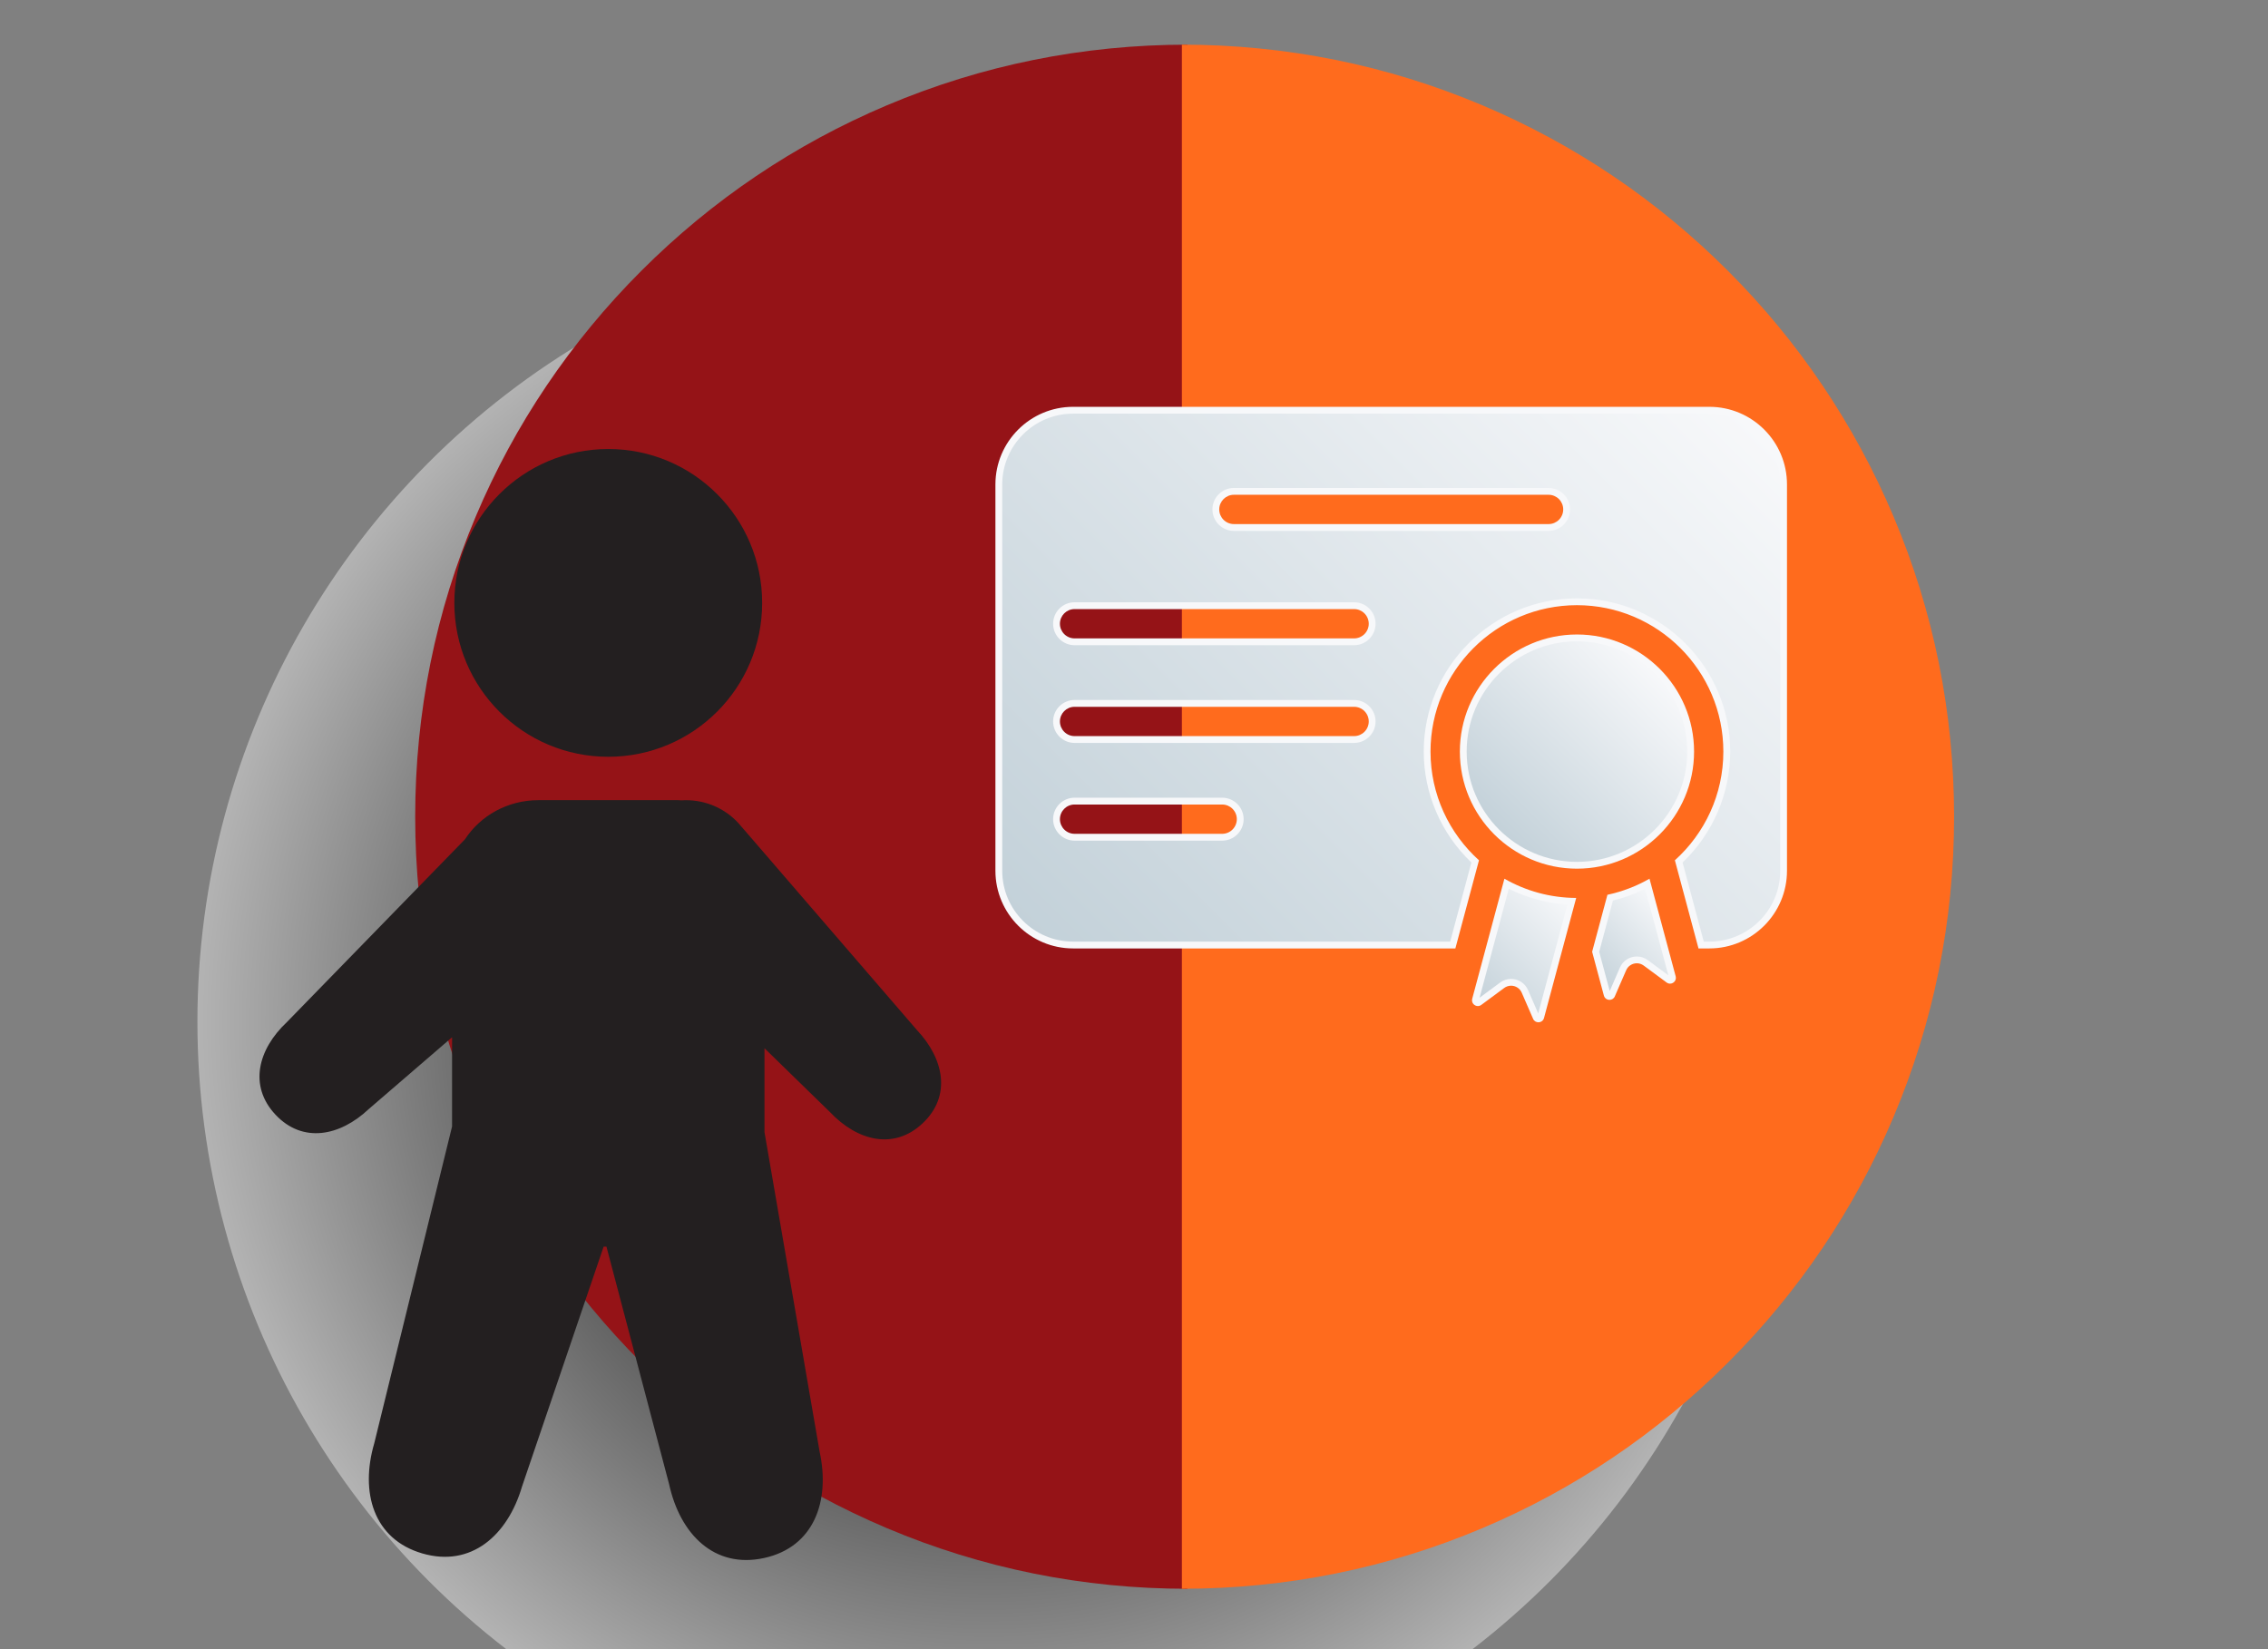 <?xml version="1.0" encoding="utf-8"?>
<!-- Generator: Adobe Illustrator 24.2.1, SVG Export Plug-In . SVG Version: 6.00 Build 0)  -->
<svg version="1.1" id="Capa_1" xmlns="http://www.w3.org/2000/svg" xmlns:xlink="http://www.w3.org/1999/xlink" x="0px" y="0px"
	 viewBox="0 0 825 600" style="enable-background:new 0 0 825 600;" xml:space="preserve">
<rect x="0" y="0" width="825" height="600" fill="#808080" stroke="none"/>
<style type="text/css">
	.st0{opacity:0.4;fill:url(#SVGID_1_);}
	.st1{opacity:0.4;fill:url(#SVGID_2_);}
	.st2{opacity:0.4;fill:url(#SVGID_3_);}
	.st3{fill:#951317;}
	.st4{fill:#FF6B1D;}
	.st5{fill:url(#SVGID_4_);}
	.st6{fill:#F7F8FA;}
	.st7{fill:url(#SVGID_5_);}
	.st8{fill:url(#SVGID_6_);}
	.st9{fill:url(#SVGID_7_);}
	.st10{fill:#231F20;}
	.st11{fill-rule:evenodd;clip-rule:evenodd;fill:url(#SVGID_8_);}
	.st12{fill-rule:evenodd;clip-rule:evenodd;}
	.st13{fill:#FFFFFF;}
	.st14{fill-rule:evenodd;clip-rule:evenodd;fill:url(#SVGID_9_);}
</style>
<radialGradient id="SVGID_1_" cx="359.897" cy="371.714" r="288.092" gradientUnits="userSpaceOnUse">
	<stop  offset="0.5" style="stop-color:#000000"/>
	<stop  offset="1" style="stop-color:#FFFFFF"/>
</radialGradient>
<circle class="st0" cx="359.9" cy="371.71" r="288.09"/>
<g>
	<path class="st3" d="M151.03,297.14c0,37.92,7.43,74.71,22.07,109.33c14.15,33.45,34.4,63.49,60.2,89.29
		c25.8,25.8,55.84,46.05,89.29,60.2c34.62,14.65,71.41,22.07,109.33,22.07V16.25c-37.92,0-74.71,7.43-109.33,22.07
		c-33.45,14.15-63.49,34.4-89.29,60.2c-25.8,25.8-46.05,55.84-60.2,89.29C158.46,222.44,151.03,259.22,151.03,297.14z"/>
	<path class="st4" d="M710.81,297.14c0-37.92-7.43-74.71-22.07-109.33c-14.15-33.45-34.4-63.49-60.2-89.29
		c-25.8-25.8-55.84-46.05-89.29-60.2c-34.62-14.65-71.41-22.07-109.33-22.07v561.78c37.92,0,74.71-7.43,109.33-22.07
		c33.45-14.15,63.49-34.4,89.29-60.2c25.8-25.8,46.05-55.84,60.2-89.29C703.38,371.85,710.81,335.07,710.81,297.14z"/>
</g>
<g>
	<g>
		<linearGradient id="SVGID_2_" gradientUnits="userSpaceOnUse" x1="536.279" y1="363.846" x2="571.986" y2="328.139">
			<stop  offset="4.300000e-07" style="stop-color:#C3D1D9"/>
			<stop  offset="1" style="stop-color:#F7F8FA"/>
		</linearGradient>
		<path style="fill:url(#SVGID_2_);" d="M559.61,370.69c-0.17,0-0.59-0.05-0.79-0.53l-4.13-9.5c-0.87-2-2.84-3.28-5.02-3.28
			c-1.17,0-2.29,0.37-3.24,1.07l-8.33,6.16c-0.16,0.12-0.33,0.18-0.51,0.18l0,0c-0.27,0-0.54-0.14-0.72-0.36
			c-0.17-0.21-0.21-0.47-0.14-0.74l11.29-42.14c7.29,3.89,15.43,6.08,23.72,6.36l-11.29,42.14
			C560.33,370.52,559.94,370.69,559.61,370.69z"/>
		<path class="st6" d="M548.83,323.35c6.64,3.31,13.91,5.26,21.33,5.72l-5.99,22.36l-4.63,17.29l-3.71-8.54
			c-1.07-2.45-3.48-4.03-6.15-4.03c-1.44,0-2.81,0.45-3.98,1.31l-7.49,5.54l2.71-10.13L548.83,323.35 M547.24,319.69l-8.72,32.53h0
			l-2.99,11.14c-0.39,1.46,0.77,2.67,2.05,2.67c0.42,0,0.85-0.13,1.25-0.42l8.33-6.16c0.76-0.56,1.64-0.83,2.5-0.83
			c1.61,0,3.18,0.92,3.88,2.54l4.13,9.5c0.37,0.86,1.15,1.27,1.93,1.27c0.89,0,1.77-0.54,2.05-1.57l4.9-18.3l6.8-25.37
			C563.87,326.65,554.95,324.11,547.24,319.69L547.24,319.69z"/>
	</g>
	<g>
		<linearGradient id="SVGID_3_" gradientUnits="userSpaceOnUse" x1="544.4" y1="302.671" x2="602.865" y2="244.206">
			<stop  offset="4.300000e-07" style="stop-color:#C3D1D9"/>
			<stop  offset="1" style="stop-color:#F7F8FA"/>
		</linearGradient>
		<path style="fill:url(#SVGID_3_);" d="M573.63,314.8c-22.81,0-41.36-18.55-41.36-41.36c0-22.81,18.55-41.36,41.36-41.36
			c22.81,0,41.36,18.55,41.36,41.36C614.99,296.24,596.44,314.8,573.63,314.8z"/>
		<path class="st6" d="M573.63,233.32c22.12,0,40.12,18,40.12,40.12c0,22.12-18,40.12-40.12,40.12s-40.12-18-40.12-40.12
			C533.51,251.32,551.51,233.32,573.63,233.32 M573.63,230.84c-23.49,0-42.6,19.11-42.6,42.6s19.11,42.6,42.6,42.6
			s42.6-19.11,42.6-42.6S597.12,230.84,573.63,230.84L573.63,230.84z"/>
	</g>
	<g>
		<linearGradient id="SVGID_4_" gradientUnits="userSpaceOnUse" x1="393.979" y1="358.625" x2="618.161" y2="134.443">
			<stop  offset="4.300000e-07" style="stop-color:#C3D1D9"/>
			<stop  offset="1" style="stop-color:#F7F8FA"/>
		</linearGradient>
		<path class="st5" d="M618.81,343.82l-8.15-30.42c11.12-10.31,17.48-24.83,17.48-39.96c0-30.05-24.45-54.5-54.5-54.5
			c-30.05,0-54.5,24.45-54.5,54.5c0,15.13,6.36,29.65,17.48,39.96l-8.15,30.42H390.34c-14.89,0-27.01-12.12-27.01-27.01V176.26
			c0-14.89,12.12-27.01,27.01-27.01H621.8c14.89,0,27.01,12.12,27.01,27.01v140.55c0,14.89-12.12,27.01-27.01,27.01H618.81z
			 M390.89,291.46c-3.62,0-6.57,2.95-6.57,6.57c0,3.62,2.95,6.57,6.57,6.57h53.68c3.62,0,6.57-2.95,6.57-6.57
			c0-3.62-2.95-6.57-6.57-6.57H390.89z M390.89,255.91c-3.62,0-6.57,2.95-6.57,6.57c0,3.62,2.95,6.57,6.57,6.57h101.67
			c3.62,0,6.57-2.95,6.57-6.57c0-3.62-2.95-6.57-6.57-6.57H390.89z M390.89,220.36c-3.62,0-6.57,2.95-6.57,6.57
			c0,3.62,2.95,6.57,6.57,6.57h101.67c3.62,0,6.57-2.95,6.57-6.57c0-3.62-2.95-6.57-6.57-6.57H390.89z M448.84,178.77
			c-3.62,0-6.57,2.95-6.57,6.57c0,3.62,2.95,6.57,6.57,6.57H563.3c3.62,0,6.57-2.95,6.57-6.57c0-3.62-2.95-6.57-6.57-6.57H448.84z"
			/>
		<path class="st6" d="M621.8,150.49c14.21,0,25.77,11.56,25.77,25.77v140.55c0,14.21-11.56,25.77-25.77,25.77h-2.04l-7.71-28.79
			c11.03-10.51,17.33-25.13,17.33-40.35c0-30.74-25.01-55.74-55.74-55.74c-30.74,0-55.74,25.01-55.74,55.74
			c0,15.22,6.3,29.84,17.33,40.35l-7.71,28.79H390.34c-14.21,0-25.77-11.56-25.77-25.77V176.26c0-14.21,11.56-25.77,25.77-25.77
			H621.8 M448.84,193.15H563.3c4.31,0,7.81-3.5,7.81-7.81c0-4.31-3.5-7.81-7.81-7.81H448.84c-4.31,0-7.81,3.5-7.81,7.81
			C441.03,189.64,444.53,193.15,448.84,193.15 M390.89,234.74h101.67c4.31,0,7.81-3.5,7.81-7.81c0-4.31-3.5-7.81-7.81-7.81H390.89
			c-4.31,0-7.81,3.5-7.81,7.81C383.08,231.24,386.58,234.74,390.89,234.74 M390.89,270.29h101.67c4.31,0,7.81-3.5,7.81-7.81
			c0-4.31-3.5-7.81-7.81-7.81H390.89c-4.31,0-7.81,3.5-7.81,7.81C383.08,266.78,386.58,270.29,390.89,270.29 M390.89,305.84h53.68
			c4.31,0,7.81-3.5,7.81-7.81c0-4.31-3.5-7.81-7.81-7.81h-53.68c-4.31,0-7.81,3.5-7.81,7.81
			C383.08,302.33,386.58,305.84,390.89,305.84 M621.8,148.01H390.34c-15.58,0-28.25,12.67-28.25,28.25v140.55
			c0,15.58,12.67,28.25,28.25,28.25h139.06l8.59-32.07c-10.82-9.76-17.63-23.87-17.63-39.55c0-29.37,23.89-53.26,53.26-53.26
			s53.26,23.89,53.26,53.26c0,15.68-6.81,29.8-17.63,39.55l8.59,32.07h3.94c15.58,0,28.25-12.67,28.25-28.25V176.26
			C650.04,160.68,637.37,148.01,621.8,148.01L621.8,148.01z M448.84,190.67c-2.94,0-5.33-2.39-5.33-5.33c0-2.94,2.39-5.33,5.33-5.33
			H563.3c2.95,0,5.33,2.39,5.33,5.33c0,2.95-2.39,5.33-5.33,5.33H448.84L448.84,190.67z M390.89,232.26c-2.94,0-5.33-2.39-5.33-5.33
			c0-2.94,2.39-5.33,5.33-5.33h101.67c2.94,0,5.33,2.39,5.33,5.33c0,2.94-2.39,5.33-5.33,5.33H390.89L390.89,232.26z M390.89,267.81
			c-2.94,0-5.33-2.39-5.33-5.33c0-2.94,2.39-5.33,5.33-5.33h101.67c2.94,0,5.33,2.39,5.33,5.33c0,2.95-2.39,5.33-5.33,5.33H390.89
			L390.89,267.81z M390.89,303.36c-2.94,0-5.33-2.39-5.33-5.33c0-2.95,2.39-5.33,5.33-5.33h53.68c2.94,0,5.33,2.39,5.33,5.33
			c0,2.94-2.39,5.33-5.33,5.33H390.89L390.89,303.36z"/>
	</g>
	<g>
		<linearGradient id="SVGID_5_" gradientUnits="userSpaceOnUse" x1="580.476" y1="357.916" x2="608.043" y2="330.35">
			<stop  offset="4.300000e-07" style="stop-color:#C3D1D9"/>
			<stop  offset="1" style="stop-color:#F7F8FA"/>
		</linearGradient>
		<path class="st7" d="M585.47,362.53c-0.33,0-0.72-0.17-0.85-0.65l-4.18-15.61l5.27-19.68c4.72-1.07,9.26-2.76,13.53-5.05
			l9.11,33.98c0.08,0.28,0.03,0.53-0.14,0.74c-0.17,0.22-0.45,0.36-0.72,0.36l0,0c-0.18,0-0.35-0.06-0.51-0.18l-8.33-6.16
			c-0.95-0.7-2.07-1.07-3.24-1.07c-2.18,0-4.15,1.29-5.02,3.29l-4.13,9.49C586.06,362.46,585.68,362.53,585.47,362.53z"/>
		<path class="st6" d="M598.44,323.35l5.99,22.35l2.45,9.14l-7.49-5.54c-1.16-0.86-2.54-1.31-3.98-1.31c-2.67,0-5.09,1.58-6.15,4.03
			l-3.71,8.54l-3.83-14.28l5-18.65C590.77,326.65,594.7,325.21,598.44,323.35 M600.02,319.69c-4.7,2.69-9.86,4.69-15.31,5.85
			l-5.56,20.73l4.27,15.93c0.28,1.03,1.16,1.57,2.05,1.57c0.78,0,1.56-0.41,1.93-1.27l4.13-9.5c0.71-1.62,2.27-2.54,3.88-2.54
			c0.86,0,1.74,0.27,2.5,0.83l8.33,6.16c0.4,0.29,0.83,0.42,1.25,0.42c1.28,0,2.44-1.21,2.05-2.67l-2.72-10.15L600.02,319.69
			L600.02,319.69z"/>
	</g>
</g>
<g>
	<path class="st10" d="M277.24,219.34c0,30.93-25.06,55.99-55.98,55.99s-55.99-25.06-55.99-55.99c0-30.92,25.08-55.98,55.99-55.98
		S277.24,188.41,277.24,219.34z"/>
	<path class="st10" d="M333.59,374.81l-61.63-71.46l-2.1-2.42l-1.38-1.6c-5.54-5.91-13.18-8.65-20.67-8.15l-1.19-0.07h-50.73
		c-11.3,0-21.2,5.71-26.74,14.23l-64.81,66.54c-10.49,9.86-13.97,23.18-4.11,33.68c9.88,10.5,23.4,7.83,33.88-2.04l30.33-26.14
		v32.46l-28.3,115.25c-5.2,17.78-0.36,34.87,17.45,40.07c17.8,5.2,31.09-6.57,36.31-24.37l29.67-87.24h1.03L243.4,540
		c3.96,18.12,16.4,30.8,34.53,26.84c18.12-3.95,24.15-20.64,20.2-38.76L278.09,411.9v-30.53l23.82,23.23
		c9.9,10.47,23.23,13.95,33.7,4.08C346.12,398.81,343.44,385.3,333.59,374.81z"/>
</g>
</svg>
